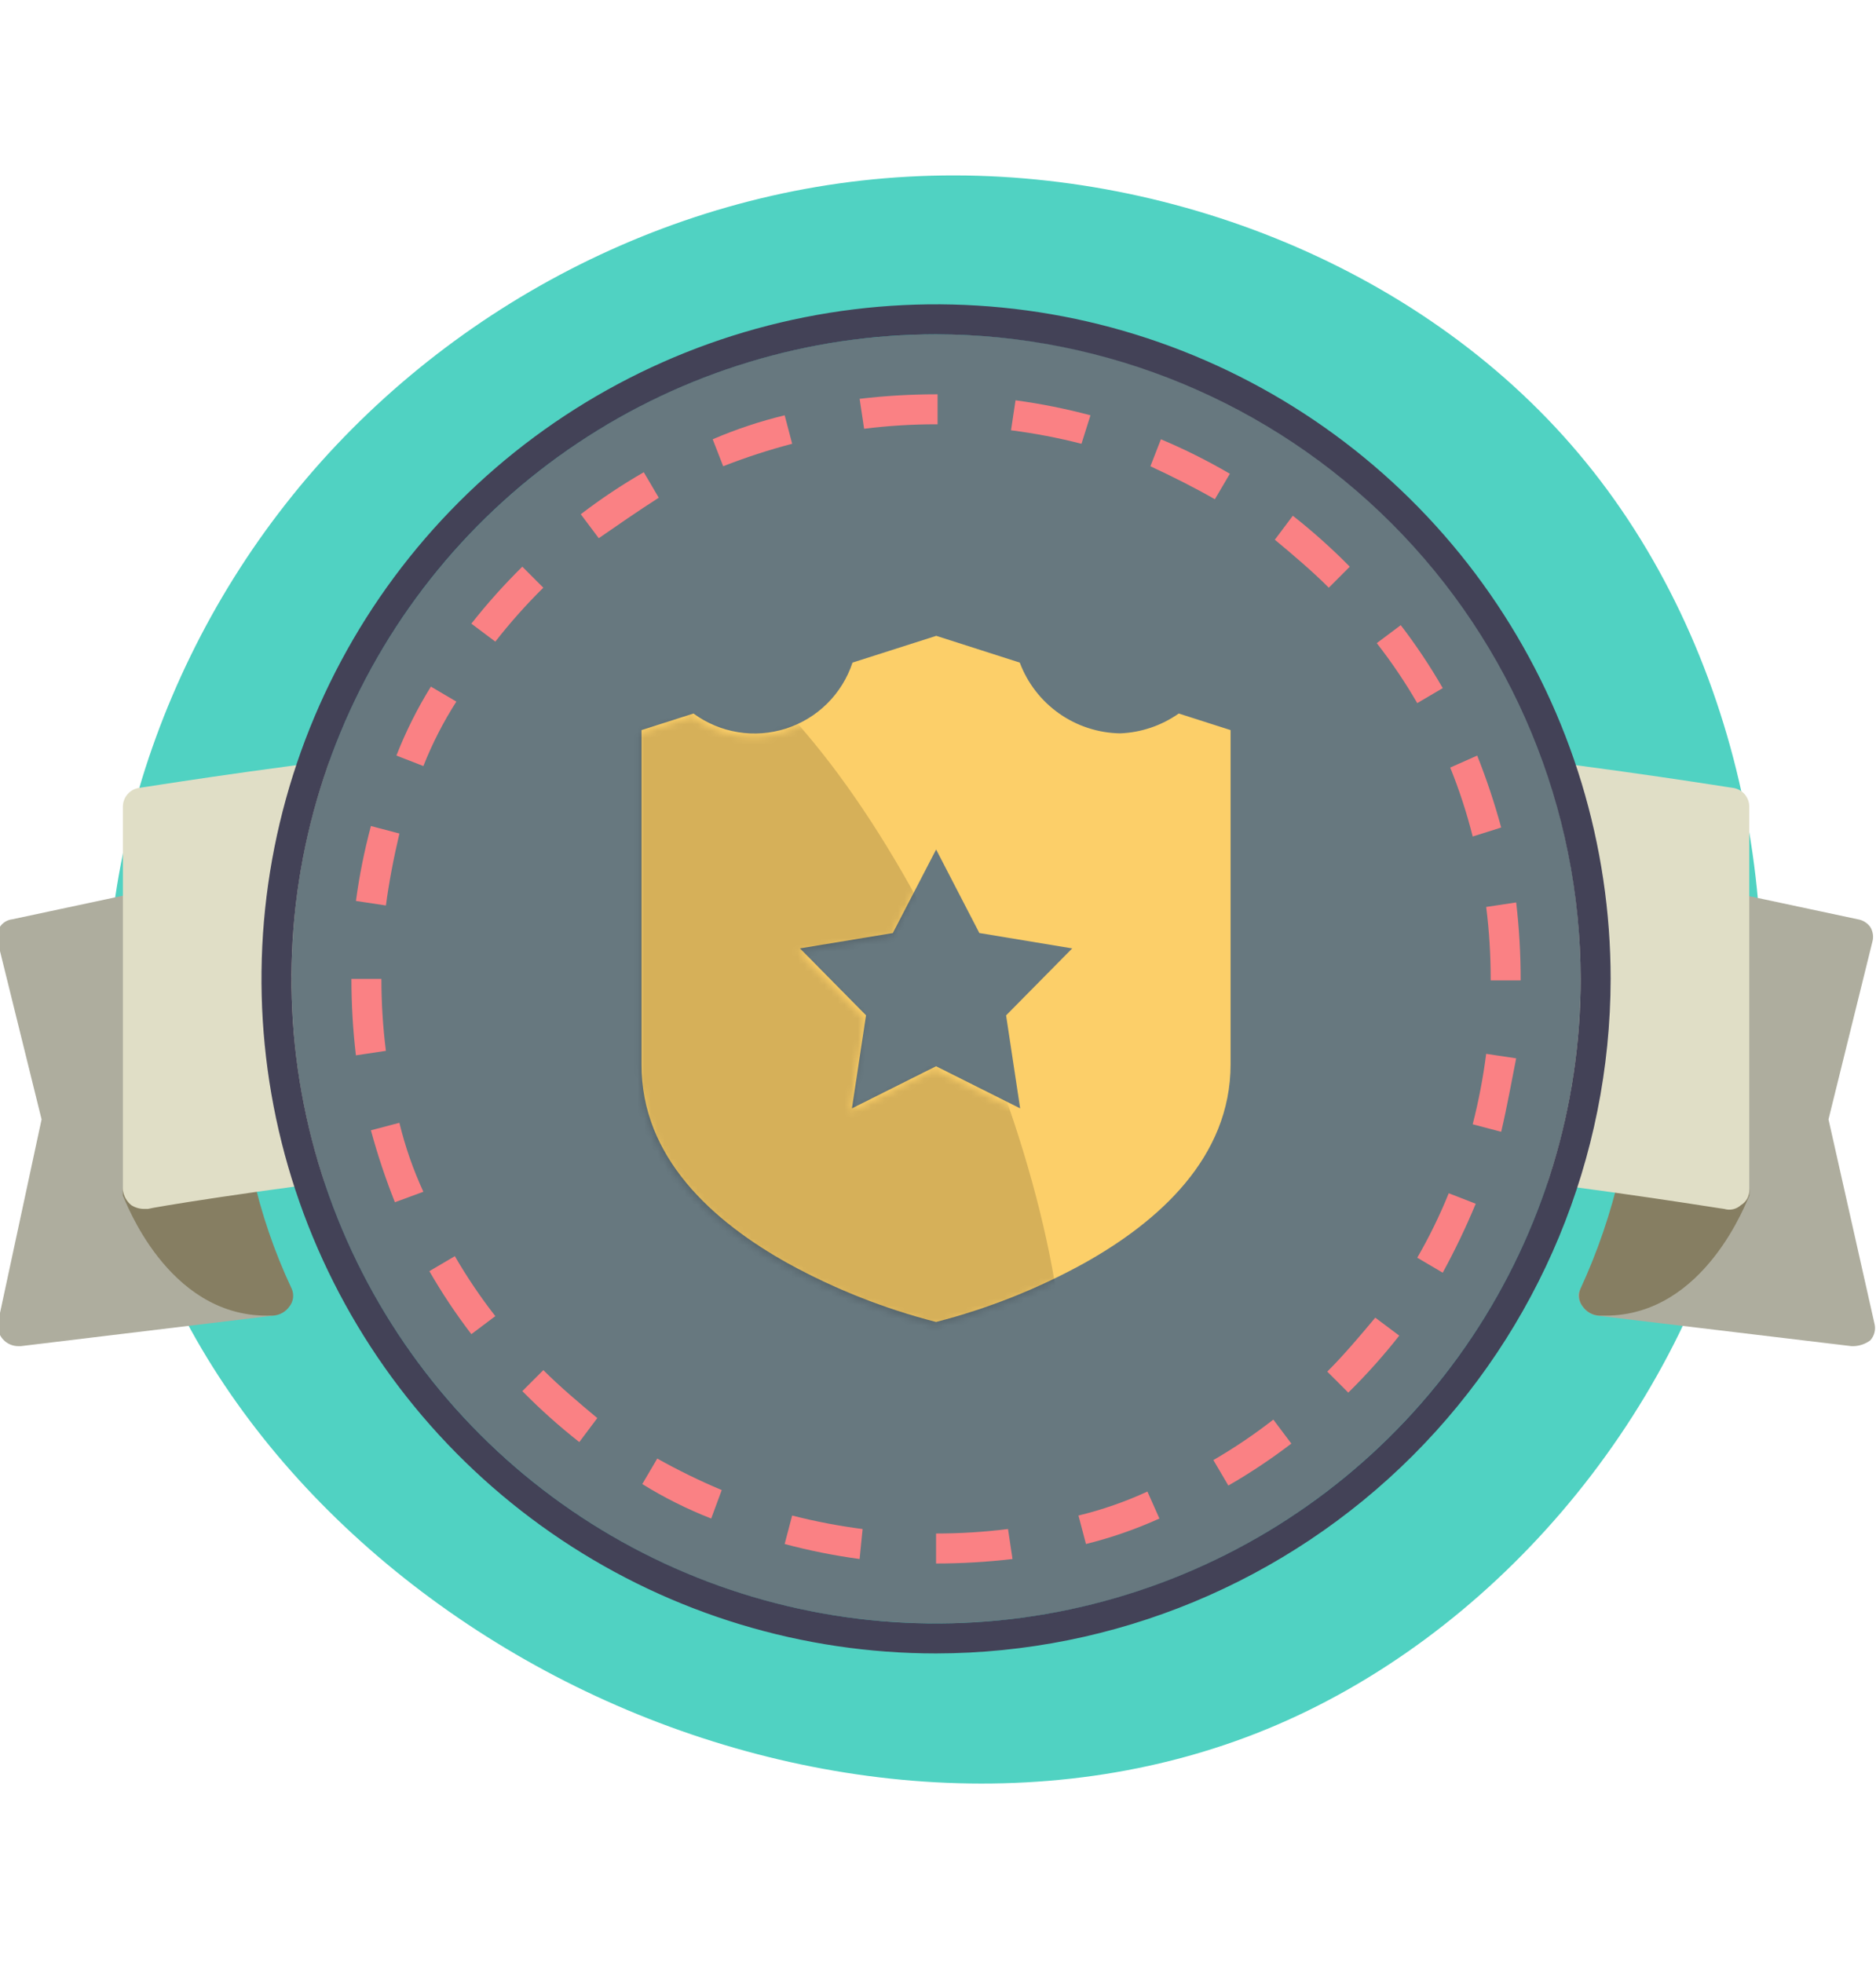 <svg width="281" height="294" viewBox="0 0 281 294" fill="none" xmlns="http://www.w3.org/2000/svg">
<g clip-path="url(#clip0_2842_9238)">
<path d="M236.484 67.963C260.63 96.603 269.55 139.025 260.169 176.221C250.787 213.366 223.154 245.284 189.729 259.015C156.303 272.746 117.085 268.289 84.684 251.842C52.284 235.396 26.651 207.013 18.756 174.069C10.861 141.177 20.653 103.724 42.749 75.546C64.793 47.367 99.141 28.462 136.053 26.463C172.913 24.414 212.337 39.272 236.484 67.963Z" fill="#50D2C2"/>
<path d="M255.771 177.661V136.556C255.752 136.098 255.859 135.643 256.079 135.241C256.299 134.839 256.624 134.504 257.02 134.273C257.351 133.969 257.756 133.756 258.194 133.656C258.632 133.556 259.089 133.571 259.519 133.702L278.258 137.698C279.009 137.816 279.682 138.226 280.131 138.839C280.343 139.176 280.479 139.554 280.533 139.948C280.587 140.342 280.557 140.742 280.444 141.124L273.885 167.67L280.757 198.213C280.88 198.66 280.886 199.13 280.777 199.579C280.668 200.029 280.446 200.443 280.131 200.783C279.406 201.317 278.534 201.616 277.633 201.639H277.321L239.217 197.071C238.466 196.935 237.782 196.552 237.273 195.984C236.764 195.415 236.459 194.693 236.406 193.932C236.585 193.167 237.027 192.489 237.657 192.019C238.286 191.549 239.062 191.316 239.846 191.363" fill="#AEAD9E"/>
<path d="M240.468 197.07H239.53C239.032 197.041 238.547 196.897 238.114 196.649C237.68 196.401 237.31 196.057 237.031 195.643C236.757 195.281 236.584 194.852 236.529 194.401C236.475 193.949 236.54 193.492 236.72 193.074C239.297 187.491 241.287 181.656 242.658 175.662C242.845 174.922 243.301 174.279 243.937 173.856C244.573 173.434 245.343 173.264 246.098 173.379C254.219 174.52 259.216 175.377 259.528 175.377C260.409 175.564 261.189 176.073 261.714 176.804C261.991 177.531 262.098 178.312 262.027 179.087C261.705 179.658 255.459 197.07 240.468 197.07Z" fill="#867E62"/>
<path d="M2.792 201.64C2.354 201.647 1.919 201.561 1.516 201.387C1.114 201.213 0.753 200.956 0.458 200.632C0.162 200.308 -0.061 199.925 -0.197 199.508C-0.333 199.091 -0.379 198.65 -0.331 198.214L6.228 167.671L-0.331 141.124C-0.434 140.742 -0.459 140.343 -0.405 139.951C-0.352 139.559 -0.22 139.181 -0.019 138.84C0.191 138.524 0.467 138.258 0.791 138.061C1.115 137.864 1.478 137.74 1.855 137.699L20.595 133.702C21.025 133.572 21.481 133.557 21.919 133.657C22.358 133.757 22.762 133.969 23.093 134.273C23.794 134.841 24.243 135.661 24.343 136.557V177.662C25.279 179.945 30.589 191.935 40.265 191.363C41.05 191.317 41.826 191.549 42.455 192.019C43.085 192.49 43.528 193.167 43.706 193.933C44.018 195.36 42.769 196.783 40.895 197.072L3.105 201.64H2.792Z" fill="#AEAD9E"/>
<path d="M39.958 197.072C24.967 197.072 18.721 179.66 18.408 179.085C18.337 178.31 18.444 177.529 18.72 176.801C19.268 176.093 20.038 175.591 20.907 175.374C20.907 175.374 25.905 174.517 34.337 173.376C35.091 173.263 35.859 173.434 36.494 173.856C37.129 174.278 37.584 174.92 37.772 175.659C39.097 181.666 41.087 187.506 43.706 193.071C43.885 193.489 43.951 193.947 43.896 194.398C43.842 194.849 43.668 195.278 43.394 195.641C43.116 196.055 42.745 196.399 42.312 196.647C41.879 196.895 41.394 197.039 40.896 197.068L39.958 197.072Z" fill="#867E62"/>
<path d="M21.531 181.086C20.865 181.075 20.216 180.877 19.657 180.515C18.956 179.948 18.507 179.128 18.407 178.232V120.856C18.402 120.157 18.654 119.481 19.114 118.955C19.575 118.43 20.212 118.092 20.906 118.006C21.531 118.006 83.683 107.444 140.212 107.444C196.742 107.444 258.894 118.006 259.519 118.006C260.212 118.092 260.85 118.43 261.311 118.955C261.772 119.481 262.023 120.157 262.017 120.856V178.232C262.036 178.69 261.929 179.145 261.709 179.547C261.489 179.949 261.164 180.284 260.768 180.515C260.437 180.819 260.033 181.032 259.595 181.132C259.157 181.232 258.7 181.216 258.27 181.086C257.644 181.086 195.805 170.524 140.212 170.524C84.307 170.524 22.78 180.8 22.155 181.086H21.531Z" fill="#E0DEC6"/>
<path d="M140.209 243.178C193.532 243.178 236.758 199.951 236.758 146.629C236.758 93.306 193.532 50.079 140.209 50.079C86.886 50.079 43.659 93.306 43.659 146.629C43.659 199.951 86.886 243.178 140.209 243.178Z" fill="#67787F"/>
<path d="M140.209 247.669C120.225 247.669 100.689 241.743 84.073 230.64C67.457 219.537 54.506 203.757 46.859 185.294C39.211 166.831 37.21 146.514 41.108 126.914C45.007 107.314 54.631 89.31 68.762 75.179C82.893 61.048 100.897 51.424 120.497 47.526C140.097 43.627 160.414 45.628 178.877 53.275C197.34 60.923 213.12 73.874 224.223 90.49C235.326 107.107 241.252 126.642 241.252 146.626C241.212 173.412 230.554 199.09 211.613 218.03C192.673 236.971 166.995 247.629 140.209 247.669V247.669ZM140.209 50.079C121.113 50.079 102.446 55.741 86.569 66.351C70.691 76.96 58.316 92.039 51.008 109.681C43.7 127.324 41.789 146.737 45.514 165.466C49.24 184.195 58.435 201.398 71.938 214.901C85.441 228.404 102.645 237.6 121.374 241.325C140.103 245.05 159.516 243.138 177.158 235.83C194.801 228.522 209.88 216.147 220.489 200.269C231.098 184.391 236.76 165.724 236.76 146.628C236.723 121.033 226.539 96.497 208.44 78.398C190.341 60.299 165.805 50.115 140.209 50.079V50.079Z" fill="#434257"/>
<path d="M140.21 234.197V229.706C143.813 229.706 147.412 229.481 150.987 229.033L151.66 233.524C147.86 233.971 144.036 234.196 140.21 234.197V234.197ZM128.758 233.524C124.972 233.013 121.222 232.263 117.531 231.278L118.653 227.012C122.126 227.902 125.651 228.577 129.207 229.033L128.758 233.524ZM162.663 231.278L161.54 227.012C165.091 226.152 168.55 224.949 171.869 223.42L173.665 227.461C170.121 229.066 166.439 230.343 162.663 231.278V231.278ZM106.529 227.461C102.938 226.057 99.482 224.329 96.205 222.297L98.451 218.479C101.578 220.233 104.801 221.808 108.106 223.197L106.529 227.461ZM183.993 222.521L181.748 218.705C184.877 216.892 187.878 214.867 190.73 212.642L193.424 216.235C190.422 218.534 187.271 220.634 183.993 222.519V222.521ZM86.77 216.009C83.767 213.648 80.917 211.098 78.238 208.375L81.383 205.23C83.853 207.7 86.772 210.17 89.466 212.415L86.77 216.009ZM201.956 208.6L198.811 205.455C201.281 202.985 203.751 200.066 205.996 197.372L209.589 200.066C207.228 203.069 204.678 205.92 201.956 208.6V208.6ZM70.603 199.844C68.301 196.84 66.2 193.688 64.313 190.408L68.129 188.163C69.942 191.292 71.968 194.293 74.192 197.144L70.603 199.844ZM216.101 190.638L212.285 188.392C214.081 185.287 215.657 182.061 217.003 178.737L221.045 180.309C219.581 183.837 217.931 187.285 216.101 190.638V190.638ZM59.149 180.084C57.75 176.562 56.551 172.964 55.557 169.307L59.823 168.184C60.682 171.736 61.886 175.195 63.416 178.513L59.149 180.084ZM224.855 169.531L220.589 168.408C221.479 164.935 222.154 161.411 222.61 157.855L227.101 158.529C226.43 161.897 225.757 165.714 224.858 169.531H224.855ZM53.311 158.08C52.863 154.279 52.638 150.455 52.638 146.628H57.129C57.129 150.231 57.354 153.831 57.802 157.406L53.311 158.08ZM227.776 146.853H223.285V146.628C223.285 143.025 223.06 139.426 222.612 135.851L227.103 135.177C227.557 139.053 227.782 142.952 227.776 146.853V146.853ZM57.805 135.631L53.314 134.956C53.824 131.17 54.575 127.421 55.56 123.73L59.826 124.853C58.927 128.667 58.254 132.26 57.805 135.631ZM220.592 125.302C219.707 121.786 218.582 118.335 217.224 114.973L221.265 113.177C222.665 116.699 223.864 120.297 224.858 123.955L220.592 125.302ZM63.418 114.749L59.376 113.176C60.78 109.583 62.509 106.126 64.541 102.848L68.358 105.093C66.403 108.143 64.749 111.375 63.418 114.745V114.749ZM212.285 105.318C210.472 102.189 208.447 99.188 206.222 96.337L209.815 93.643C212.117 96.644 214.218 99.795 216.105 103.073L212.285 105.318ZM74.196 96.112L70.603 93.418C72.965 90.415 75.515 87.565 78.238 84.885L81.383 88.031C78.816 90.565 76.415 93.264 74.196 96.108V96.112ZM199.037 88.03C196.567 85.56 193.648 83.09 190.954 80.844L193.648 77.251C196.651 79.613 199.501 82.163 202.18 84.885L199.037 88.03ZM89.689 80.62L86.994 77.027C89.998 74.725 93.15 72.624 96.43 70.736L98.675 74.553C95.527 76.574 92.608 78.595 89.689 80.616V80.62ZM181.972 74.782C178.827 72.985 175.682 71.414 172.317 69.842L173.89 65.8C177.441 67.295 180.891 69.02 184.218 70.964L181.972 74.782ZM108.325 69.842L106.753 65.8C110.239 64.302 113.846 63.1 117.534 62.208L118.656 66.474C115.149 67.391 111.7 68.515 108.325 69.838V69.842ZM161.992 66.474C158.519 65.584 154.995 64.909 151.439 64.453L152.112 59.963C155.898 60.472 159.647 61.222 163.337 62.208L161.992 66.474ZM129.434 64.229L128.761 59.738C132.562 59.29 136.385 59.065 140.212 59.065H140.436V63.555H140.212C136.606 63.554 133.004 63.778 129.427 64.225L129.434 64.229Z" fill="#FA8184"/>
<path d="M140.21 95.252L127.694 99.251C126.93 101.568 125.629 103.671 123.897 105.389C122.165 107.106 120.051 108.389 117.728 109.133C115.405 109.877 112.939 110.061 110.531 109.669C108.124 109.277 105.843 108.32 103.876 106.878L96.092 109.362V159.424C96.032 173.404 106.84 183.013 118.079 189.267C125.06 193.1 132.495 196.04 140.21 198.019C147.91 196.038 155.33 193.098 162.297 189.267C173.521 183.017 184.326 173.4 184.326 159.417V109.362L176.561 106.878C173.984 108.689 170.941 109.721 167.794 109.85H167.786C164.505 109.797 161.316 108.758 158.634 106.868C155.952 104.977 153.901 102.324 152.748 99.251L140.21 95.233V95.252ZM140.217 127.242L146.694 139.757L160.602 142.062L150.7 152.093L152.805 166.023L140.21 159.712L127.608 166.023L129.719 152.085L119.824 142.06L133.733 139.762L140.219 127.247L140.217 127.242Z" fill="#FCCF69"/>
<mask id="mask0_2842_9238" style="mask-type:alpha" maskUnits="userSpaceOnUse" x="95" y="95" width="90" height="104">
<path d="M140.01 95.731L127.494 99.73C126.73 102.047 125.429 104.15 123.697 105.867C121.965 107.585 119.851 108.868 117.528 109.612C115.205 110.356 112.739 110.539 110.331 110.147C107.924 109.755 105.643 108.799 103.676 107.356L95.892 109.84V159.902C95.832 173.882 106.64 183.492 117.879 189.745C124.86 193.578 132.295 196.519 140.01 198.498C147.709 196.517 155.13 193.576 162.097 189.745C173.32 183.496 184.126 173.878 184.126 159.896V109.84L176.361 107.356C173.784 109.168 170.741 110.199 167.594 110.329H167.586C164.305 110.276 161.116 109.237 158.434 107.346C155.752 105.456 153.701 102.802 152.547 99.73L140.01 95.712V95.731ZM140.016 127.72L146.494 140.235L160.402 142.54L150.5 152.572L152.605 166.502L140.01 160.19L127.408 166.502L129.518 152.564L119.624 142.538L133.533 140.24L140.019 127.725L140.016 127.72Z" fill="#FCCF69"/>
</mask>
<g mask="url(#mask0_2842_9238)">
<ellipse cx="121.615" cy="162.536" rx="26.36" ry="74.209" transform="rotate(-23.093 121.615 162.536)" fill="black" fill-opacity="0.15"/>
</g>
</g>
<defs>
<clipPath id="clip0_2842_9238">
<rect width="281" height="294" fill="white"/>
</clipPath>
</defs>
</svg>

